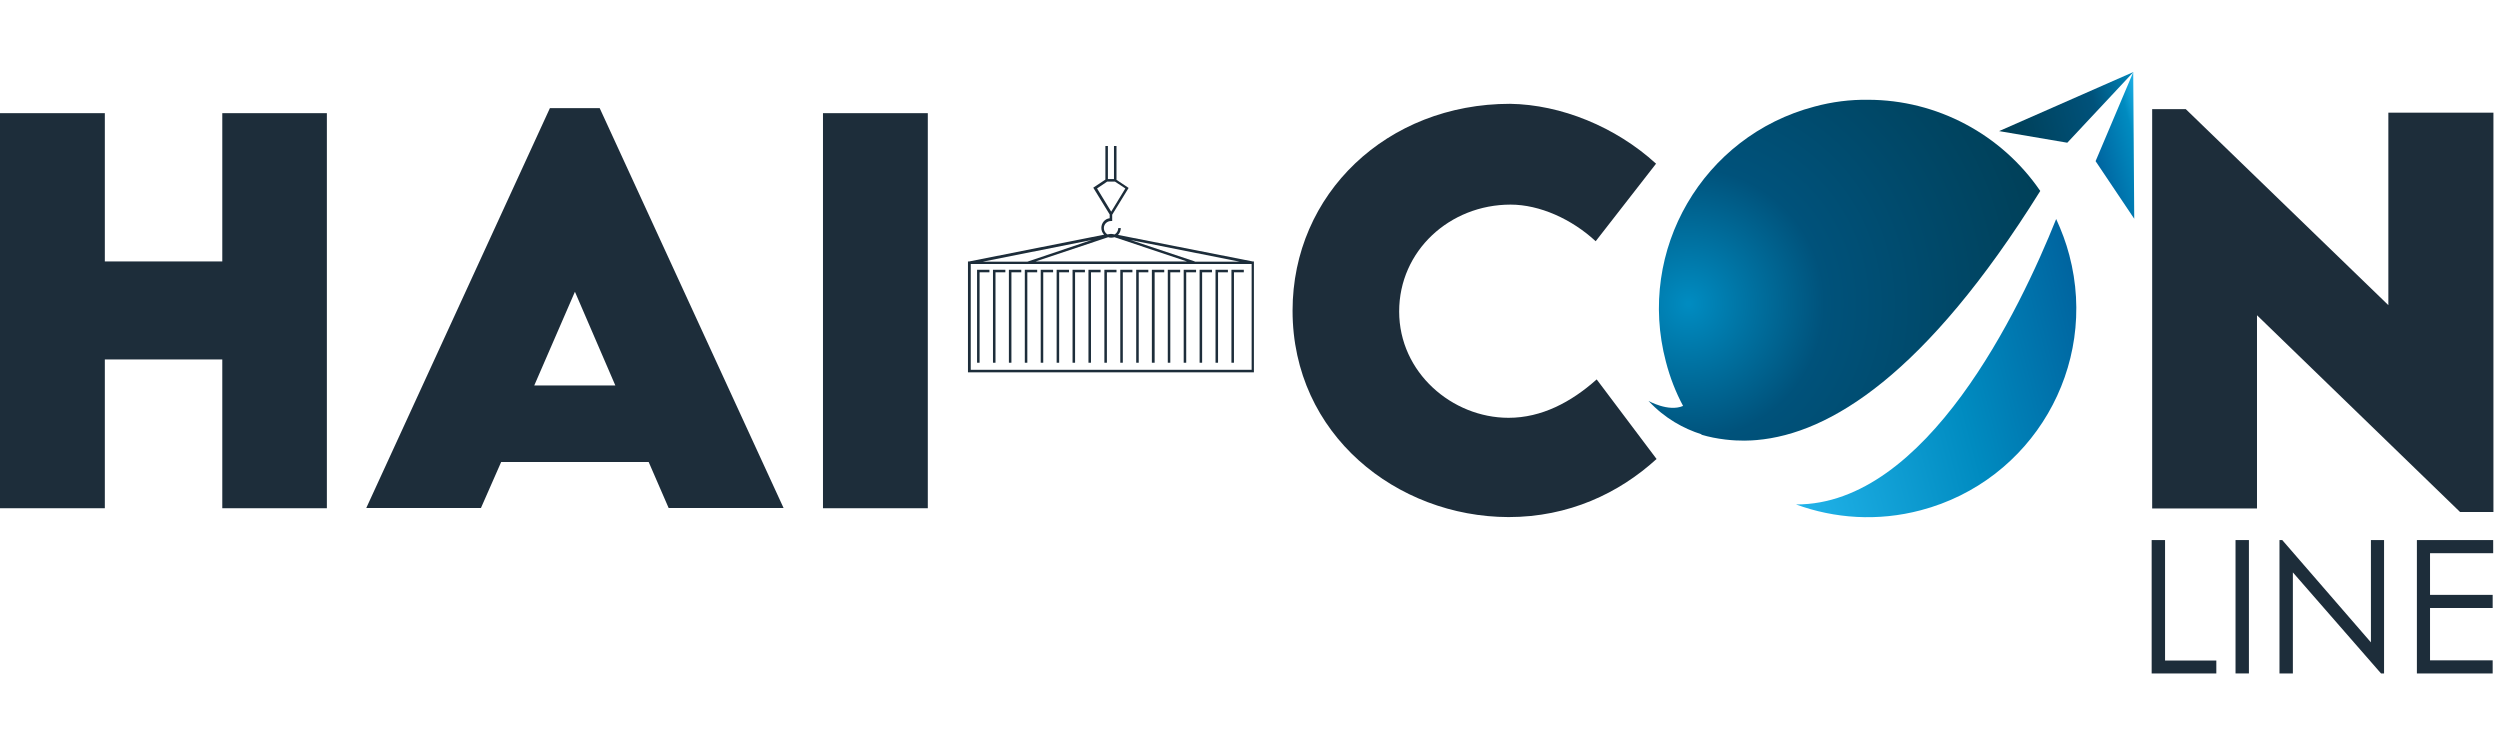 <?xml version="1.0" encoding="utf-8"?>
<!-- Generator: Adobe Illustrator 26.3.1, SVG Export Plug-In . SVG Version: 6.00 Build 0)  -->
<svg version="1.1" id="katman_1" xmlns="http://www.w3.org/2000/svg" xmlns:xlink="http://www.w3.org/1999/xlink" x="0px" y="0px"
	 viewBox="0 0 989.7 289.1" style="enable-background:new 0 0 989.7 289.1;" xml:space="preserve">
<style type="text/css">
	.st0{fill:none;stroke:#E30613;stroke-width:0.25;stroke-miterlimit:10;}
	.st1{fill:none;stroke:#000000;stroke-width:0.25;stroke-miterlimit:10;}
	.st2{fill:#1D2D3A;}
	.st3{clip-path:url(#SVGID_00000131334941416520133120000011100029084646232736_);fill:#1D2D3A;}
	
		.st4{clip-path:url(#SVGID_00000096767180250972179610000013237442585815049862_);fill:url(#SVGID_00000114062708591850499760000017687460187474219167_);}
	
		.st5{clip-path:url(#SVGID_00000113315080659046789740000012987712325086959793_);fill:url(#SVGID_00000158748098347481324540000010101196532498572971_);}
	
		.st6{clip-path:url(#SVGID_00000089553257559855723300000014134858150360603544_);fill:url(#SVGID_00000079457046152945184200000012919279487924592811_);}
	
		.st7{clip-path:url(#SVGID_00000183949797443579739430000008992393477641105056_);fill:url(#SVGID_00000056399959637175742350000018389948841919306644_);}
	.st8{clip-path:url(#SVGID_00000157304159762077418100000012616424009620348849_);fill:#1D2D3A;}
	.st9{clip-path:url(#SVGID_00000109012125912260799810000007708983349174127500_);fill:#1D2D3A;}
	.st10{clip-path:url(#SVGID_00000052072505387740217360000000300829080459691694_);fill:#1D2D3A;}
	
		.st11{clip-path:url(#SVGID_00000110473155533008687610000005919392455810618509_);fill:url(#SVGID_00000063610411458613660730000005484035976535114419_);}
	
		.st12{clip-path:url(#SVGID_00000070103007887031255910000006446025861886011563_);fill:url(#SVGID_00000101079713437952225570000012660562600551884714_);}
	
		.st13{clip-path:url(#SVGID_00000121277424069209651010000008383109922614643871_);fill:url(#SVGID_00000132087956130936006050000000584693362037998254_);}
	
		.st14{clip-path:url(#SVGID_00000169522787985978325050000004197324308431476106_);fill:url(#SVGID_00000013899236032610584490000008411372409525973652_);}
	.st15{clip-path:url(#SVGID_00000160877398716282579600000001224526073913360020_);fill:#1D2D3A;}
	.st16{clip-path:url(#SVGID_00000016052824924596730240000014093043911035622579_);fill:#1D2D3A;}
	
		.st17{clip-path:url(#SVGID_00000173868549722268752050000008909811825447393929_);fill:none;stroke:#E30613;stroke-width:0.25;stroke-miterlimit:10;}
	
		.st18{clip-path:url(#SVGID_00000173868549722268752050000008909811825447393929_);fill:none;stroke:#000000;stroke-width:0.25;stroke-miterlimit:10;}
	.st19{clip-path:url(#SVGID_00000173868549722268752050000008909811825447393929_);fill:#1D2D3A;}
	.st20{clip-path:url(#SVGID_00000173868549722268752050000008909811825447393929_);}
	.st21{fill:#FFFFFF;}
	.st22{clip-path:url(#SVGID_00000014592777477205197330000015925782627355059621_);fill:#FFFFFF;}
	.st23{clip-path:url(#SVGID_00000021096745336685202000000006390698239216310415_);fill:#FFFFFF;}
	.st24{clip-path:url(#SVGID_00000083787509877028308280000006260896861611096963_);fill:#FFFFFF;}
	.st25{clip-path:url(#SVGID_00000148629041946834951510000013314478325674837153_);fill:#FFFFFF;}
	
		.st26{clip-path:url(#SVGID_00000110464435887955678490000011164283888962212531_);fill:url(#SVGID_00000023990136231525817980000010793239994261101997_);}
	
		.st27{clip-path:url(#SVGID_00000176028190646957794560000013843965967163803797_);fill:url(#SVGID_00000138560516925376331910000011707055535341951617_);}
	
		.st28{clip-path:url(#SVGID_00000165944055653824709710000007266890829121618075_);fill:url(#SVGID_00000083089255666883895440000000421364796768957096_);}
	
		.st29{clip-path:url(#SVGID_00000098185205558077405460000014340743176114468236_);fill:url(#SVGID_00000154389837035757739800000001209229974057495937_);}
</style>
<g>
	<polygon class="st2" points="129.4,44.8 129.4,201.2 88,201.2 88,142.3 41.5,142.3 41.5,201.2 0,201.2 0,44.8 41.5,44.8 
		41.5,103.5 88,103.5 88,44.8 	"/>
	<path class="st2" d="M256.8,182.9h-58.4l-8,18.2H145l72.7-158.3h19.7l72.8,158.3h-45.5L256.8,182.9z M243.6,152.6l-16-37.1
		l-16.1,37.1H243.6z"/>
	<rect x="325.8" y="44.8" class="st2" width="41.5" height="156.4"/>
	<path class="st2" d="M511.7,123c0-46.3,37.4-81.9,86.1-81.9c20.2,0.3,41.8,9.1,57.8,23.7l-23.9,30.7C622.2,86.7,609.5,81,598,81
		c-24.1,0-44.1,18.3-44.1,42.3c0,24.2,21,42.1,43.3,42.1c13.1,0,24.8-6.2,34.9-15.2l23.7,31.5c-14.9,13.6-34.8,23-58.6,23
		C553,204.6,511.7,172.1,511.7,123"/>
	<polygon class="st2" points="987.1,44.6 987.1,202.7 973.9,202.7 893.5,124.8 893.5,201.3 852,201.3 852,43.2 865.3,43.2 
		945.5,120.8 945.5,44.6 	"/>
	<g>
		<defs>
			<polygon id="SVGID_00000063601761953426902010000006834959917707016323_" points="829.6,63.8 844.9,86.6 844.5,28.6 			"/>
		</defs>
		<clipPath id="SVGID_00000028289470869237867410000005568614296629988485_">
			<use xlink:href="#SVGID_00000063601761953426902010000006834959917707016323_"  style="overflow:visible;"/>
		</clipPath>
		
			<linearGradient id="SVGID_00000085248996558844053540000000497288976845745807_" gradientUnits="userSpaceOnUse" x1="1964.634" y1="2146.866" x2="1974.688" y2="2146.866" gradientTransform="matrix(2.245 -0.592 -0.592 -2.245 -2310.904 6042.677)">
			<stop  offset="0" style="stop-color:#00649F"/>
			<stop  offset="0.709" style="stop-color:#008BC0"/>
			<stop  offset="0.995" style="stop-color:#21B3E9"/>
			<stop  offset="1" style="stop-color:#21B3E9"/>
		</linearGradient>
		
			<polygon style="clip-path:url(#SVGID_00000028289470869237867410000005568614296629988485_);fill:url(#SVGID_00000085248996558844053540000000497288976845745807_);" points="
			815.3,32.3 843.9,24.8 859.2,82.9 830.6,90.4 		"/>
	</g>
	<g>
		<defs>
			<polygon id="SVGID_00000070092917069520167410000009033948903537400501_" points="791.4,51.9 818.4,56.5 844.6,28.5 			"/>
		</defs>
		<clipPath id="SVGID_00000039101385595693321360000010116626160147578754_">
			<use xlink:href="#SVGID_00000070092917069520167410000009033948903537400501_"  style="overflow:visible;"/>
		</clipPath>
		
			<linearGradient id="SVGID_00000039841627805195745980000001145673456616150969_" gradientUnits="userSpaceOnUse" x1="2416.679" y1="1829.11" x2="2426.733" y2="1829.11" gradientTransform="matrix(5.519 -1.455 -1.455 -5.519 -9883.803 13660.834)">
			<stop  offset="0" style="stop-color:#003E55"/>
			<stop  offset="0.653" style="stop-color:#00527B"/>
			<stop  offset="0.995" style="stop-color:#008BC0"/>
			<stop  offset="1" style="stop-color:#008BC0"/>
		</linearGradient>
		
			<polygon style="clip-path:url(#SVGID_00000039101385595693321360000010116626160147578754_);fill:url(#SVGID_00000039841627805195745980000001145673456616150969_);" points="
			784.5,30.3 841.1,15.4 851.4,54.6 794.8,69.6 		"/>
	</g>
	<g>
		<defs>
			<path id="SVGID_00000088820337949567862700000009984433556688659129_" d="M711,199.7c15.3,5.6,32.4,6.8,49.4,2.3
				c44.1-11.6,70.5-56.8,58.8-101c-1.3-5-3.1-9.7-5.2-14.3C799.7,122.4,762.7,199.9,711,199.7"/>
		</defs>
		<clipPath id="SVGID_00000145739153876537611840000010750854231242696582_">
			<use xlink:href="#SVGID_00000088820337949567862700000009984433556688659129_"  style="overflow:visible;"/>
		</clipPath>
		
			<linearGradient id="SVGID_00000080892816653446626650000004053582392605699498_" gradientUnits="userSpaceOnUse" x1="2586.637" y1="1698.443" x2="2596.69" y2="1698.443" gradientTransform="matrix(12.484 -3.292 -3.292 -12.484 -25998.002 29884.104)">
			<stop  offset="0" style="stop-color:#21B3E9"/>
			<stop  offset="5.102040e-03" style="stop-color:#21B3E9"/>
			<stop  offset="0.566" style="stop-color:#008BC0"/>
			<stop  offset="1" style="stop-color:#00649F"/>
		</linearGradient>
		
			<polygon style="clip-path:url(#SVGID_00000145739153876537611840000010750854231242696582_);fill:url(#SVGID_00000080892816653446626650000004053582392605699498_);" points="
			681.5,94.5 823.1,57.2 860.4,198.6 718.8,236 		"/>
	</g>
	<g>
		<defs>
			<path id="SVGID_00000096781926334253678940000002012928080026739611_" d="M718.3,42.2c-44.1,11.6-70.5,56.8-58.8,101
				c1.6,6.2,3.9,12.1,6.8,17.5c-5.8,2.5-13.7-2-13.7-2c6.5,7,14,11,20.9,13.2c0.1,0.1,0.1,0.1,0.1,0.2c3,0.9,6.1,1.5,9.4,1.9
				c5.8,0.7,10.3,0.4,12.5,0.2c28.8-2.5,66.8-25.8,112.2-98.6c-15.3-22.4-40.9-36.1-68.2-36.1C732.4,39.4,725.3,40.3,718.3,42.2"/>
		</defs>
		<clipPath id="SVGID_00000106837321539382296940000007606610653252956833_">
			<use xlink:href="#SVGID_00000096781926334253678940000002012928080026739611_"  style="overflow:visible;"/>
		</clipPath>
		
			<radialGradient id="SVGID_00000096738994462454951240000017756757270399963040_" cx="2609.701" cy="1686.362" r="10.053" gradientTransform="matrix(14.908 -3.932 -3.932 -14.908 -31606.322 35521.906)" gradientUnits="userSpaceOnUse">
			<stop  offset="0" style="stop-color:#008BC0"/>
			<stop  offset="5.102040e-03" style="stop-color:#008BC0"/>
			<stop  offset="0.347" style="stop-color:#00527B"/>
			<stop  offset="1" style="stop-color:#003E55"/>
		</radialGradient>
		
			<polygon style="clip-path:url(#SVGID_00000106837321539382296940000007606610653252956833_);fill:url(#SVGID_00000096738994462454951240000017756757270399963040_);" points="
			614.4,48.2 797.2,0 841,165.9 658.2,214.1 		"/>
	</g>
	<g>
		<path class="st2" d="M851.8,213.8h5.3v47.7h20.3v5.1h-25.6V213.8z"/>
		<path class="st2" d="M885,213.8h5.3v52.8H885V213.8z"/>
		<path class="st2" d="M902.4,266.6v-52.8h1.1l35.1,40.5v-40.5h5.2v52.8h-1.2l-34.9-40v40H902.4z"/>
		<path class="st2" d="M956.8,213.8H987v5.2h-25v16.5h24.8v5.2h-24.8v20.7h24.8v5.2h-30V213.8z"/>
	</g>
	<path class="st2" d="M495.9,103.5L442.6,93c0.7-0.7,1.1-1.7,1.1-2.7h-1c0,1-0.6,2-1.4,2.5l-1.2-0.2l-0.1,0v0l-0.1,0l0,0h-0.1v0
		l-0.1,0l0,0l-0.1,0l-1.2,0.2c-0.8-0.5-1.4-1.4-1.4-2.5c0-1.6,1.3-2.8,2.8-2.8h0.5v-2.5l6.5-10.6l-4.8-3.2V57.8h-1v13.1h-2.4V57.8
		h-1v13.3l-4.8,3.2l6.5,10.6v1.5c-1.9,0.2-3.3,1.9-3.3,3.8c0,1.1,0.4,2,1.1,2.7l-53.4,10.6h-0.5v43.9h113.2v-43.9H495.9z
		 M438.3,71.9h3.1l4.1,2.7l-5.6,9.2l-5.6-9.2L438.3,71.9z M439.9,94.1c0.4,0,0.9-0.1,1.3-0.2l28.7,9.6h-59.9l28.7-9.6
		C439,94,439.4,94.1,439.9,94.1 M473,103.5L447.5,95l43.3,8.6H473z M432.2,95l-25.5,8.6H389L432.2,95z M495.4,146.4H384.3v-41.9
		h111.2V146.4z"/>
	<polygon class="st2" points="387.8,107.8 391.7,107.8 391.7,106.8 386.8,106.8 386.8,143.6 387.8,143.6 	"/>
	<polygon class="st2" points="394.1,107.8 398,107.8 398,106.8 393.1,106.8 393.1,143.6 394.1,143.6 	"/>
	<polygon class="st2" points="400.4,107.8 404.3,107.8 404.3,106.8 399.4,106.8 399.4,143.6 400.4,143.6 	"/>
	<polygon class="st2" points="406.7,107.8 410.6,107.8 410.6,106.8 405.7,106.8 405.7,143.6 406.7,143.6 	"/>
	<polygon class="st2" points="413,107.8 416.9,107.8 416.9,106.8 412,106.8 412,143.6 413,143.6 	"/>
	<polygon class="st2" points="419.3,107.8 423.2,107.8 423.2,106.8 418.3,106.8 418.3,143.6 419.3,143.6 	"/>
	<polygon class="st2" points="425.6,107.8 429.5,107.8 429.5,106.8 424.6,106.8 424.6,143.6 425.6,143.6 	"/>
	<polygon class="st2" points="431.9,107.8 435.7,107.8 435.7,106.8 430.9,106.8 430.9,143.6 431.9,143.6 	"/>
	<polygon class="st2" points="438.2,107.8 442,107.8 442,106.8 437.2,106.8 437.2,143.6 438.2,143.6 	"/>
	<polygon class="st2" points="444.5,107.8 448.3,107.8 448.3,106.8 443.5,106.8 443.5,143.6 444.5,143.6 	"/>
	<polygon class="st2" points="450.8,107.8 454.6,107.8 454.6,106.8 449.8,106.8 449.8,143.6 450.8,143.6 	"/>
	<polygon class="st2" points="457.1,107.8 460.9,107.8 460.9,106.8 456,106.8 456,143.6 457.1,143.6 	"/>
	<polygon class="st2" points="463.3,107.8 467.2,107.8 467.2,106.8 462.3,106.8 462.3,143.6 463.3,143.6 	"/>
	<polygon class="st2" points="469.6,107.8 473.5,107.8 473.5,106.8 468.6,106.8 468.6,143.6 469.6,143.6 	"/>
	<polygon class="st2" points="475.9,107.8 479.8,107.8 479.8,106.8 474.9,106.8 474.9,143.6 475.9,143.6 	"/>
	<polygon class="st2" points="482.2,107.8 486.1,107.8 486.1,106.8 481.2,106.8 481.2,143.6 482.2,143.6 	"/>
	<polygon class="st2" points="488.5,107.8 492.4,107.8 492.4,106.8 487.5,106.8 487.5,143.6 488.5,143.6 	"/>
</g>
</svg>
